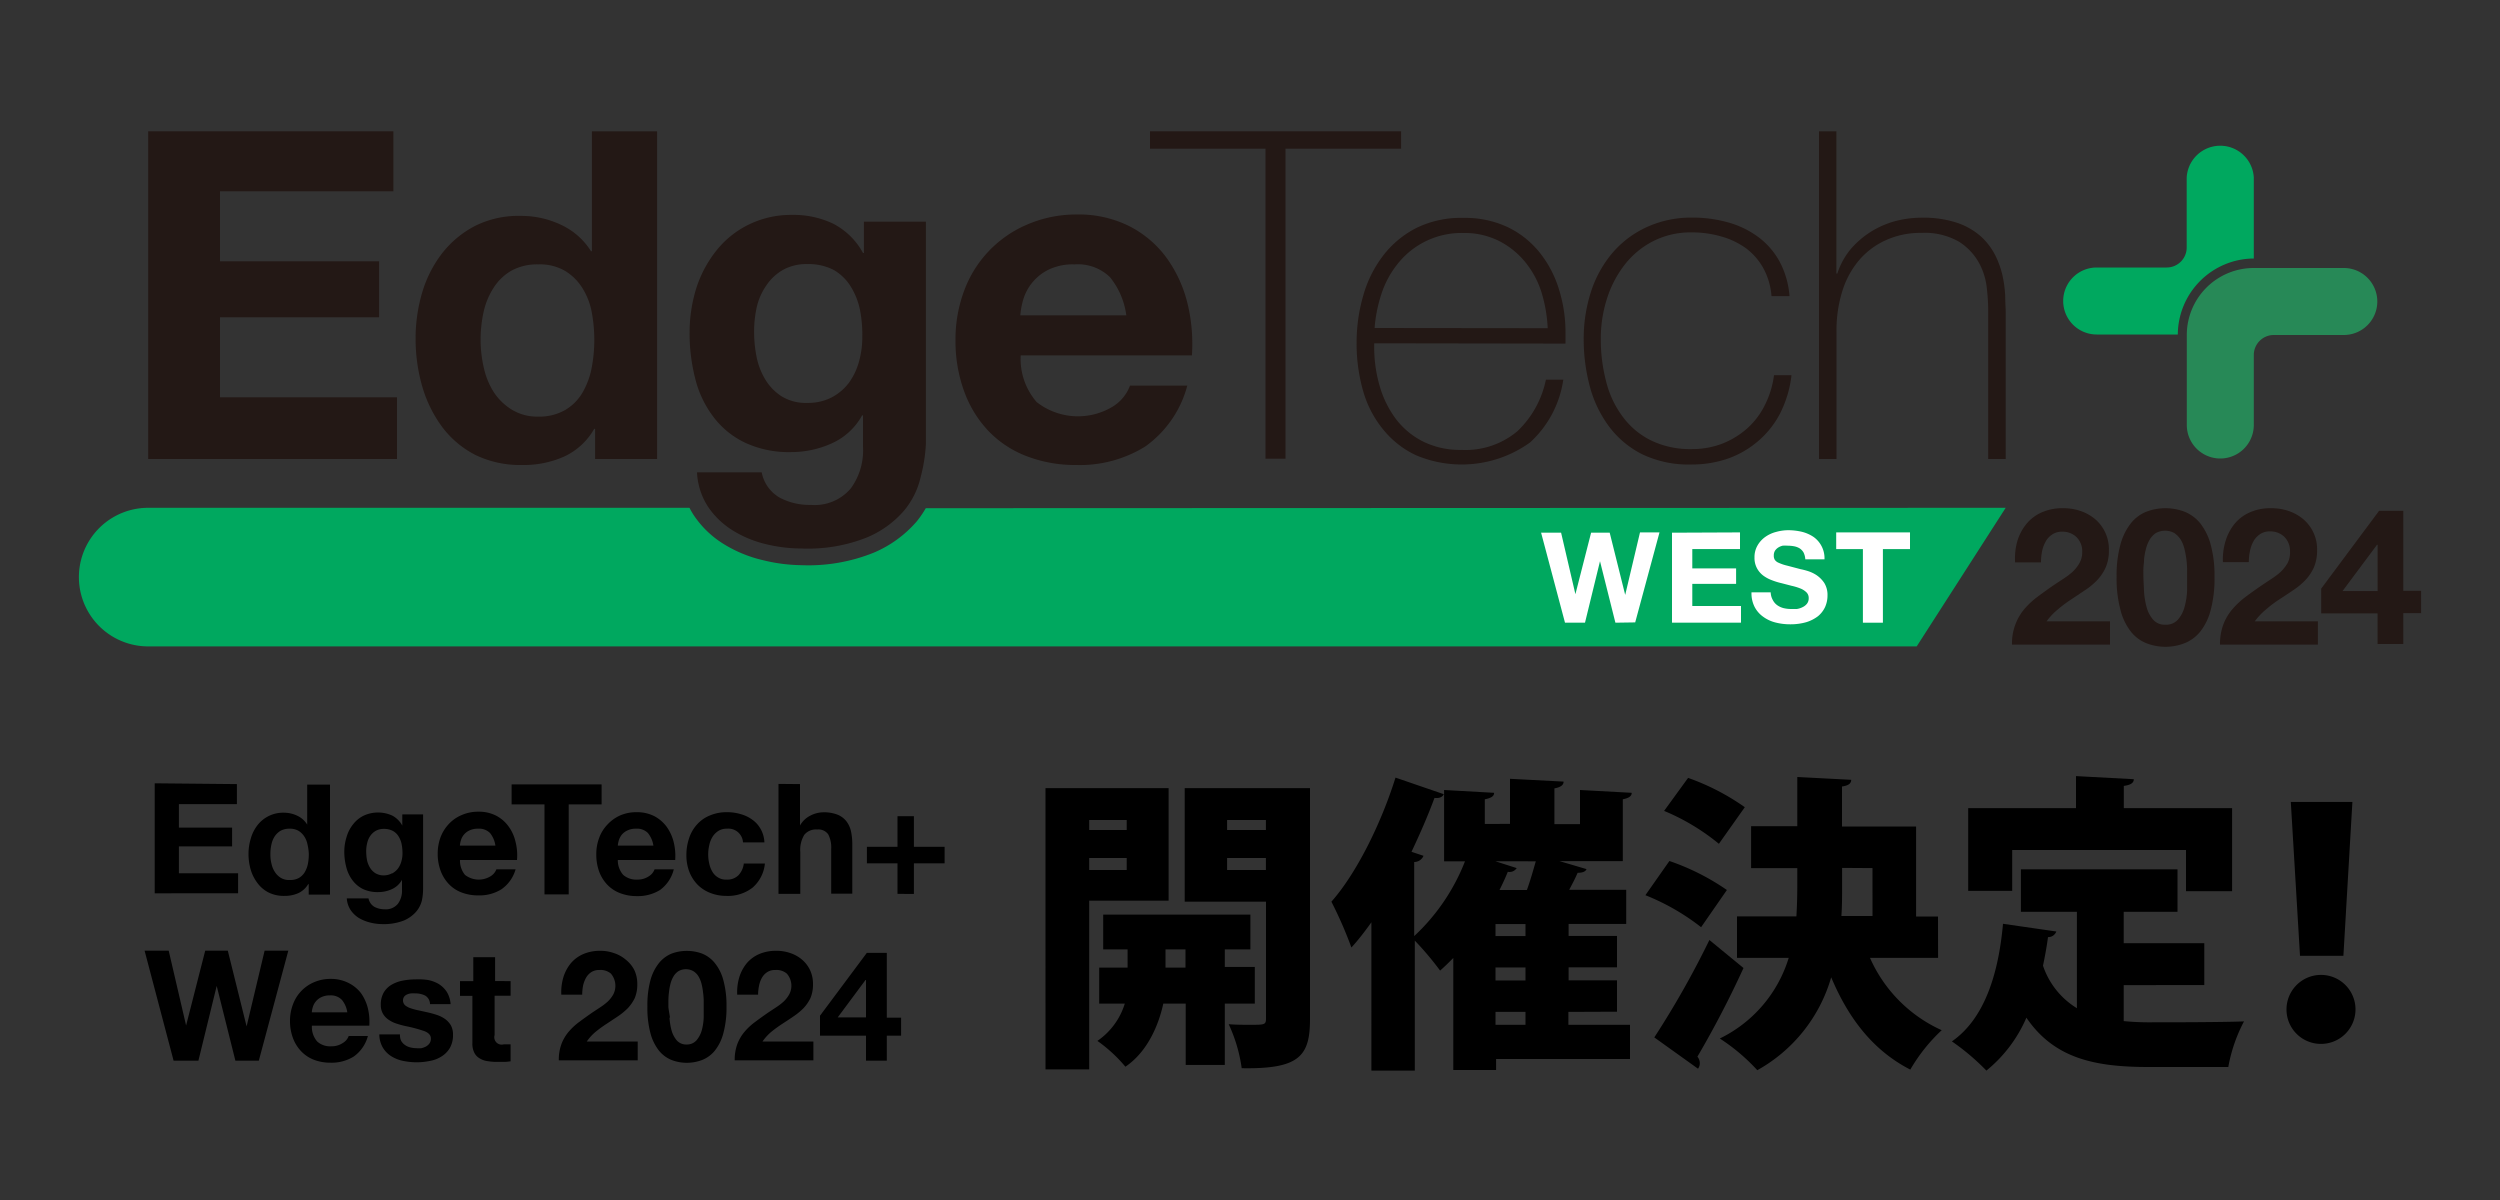 <svg id="レイヤー_2" data-name="レイヤー 2" xmlns="http://www.w3.org/2000/svg" viewBox="0 0 250 120"><rect x="0" y="0" width="250" height="120" fill="#333333" stroke="none"/><defs><style>.cls-1{opacity:0;}.cls-2{fill:#fff;}.cls-3{fill:#231815;}.cls-4{fill:#00a85f;}.cls-5{fill:#278957;}</style></defs><g class="cls-1"><rect class="cls-2" width="250" height="120" rx="4"/></g><path class="cls-3" d="M39.34,13.13v6H22v7H37.91v5.6H22v8H39.7V45.9H14.82V13.13Z"/><path class="cls-3" d="M59.43,42.87a6.7,6.7,0,0,1-3,2.78,9.91,9.91,0,0,1-4.2.85,10.27,10.27,0,0,1-4.68-1,9.63,9.63,0,0,1-3.33-2.8,12.73,12.73,0,0,1-2-4.07,17.17,17.17,0,0,1-.66-4.77,16.11,16.11,0,0,1,.66-4.61,11.9,11.9,0,0,1,2-3.93,10,10,0,0,1,3.29-2.73,9.71,9.71,0,0,1,4.59-1,9.24,9.24,0,0,1,4,.89,7,7,0,0,1,3,2.64h.09V13.13h6.52V45.9h-6.2v-3Zm-.27-11.73a6.91,6.91,0,0,0-.95-2.38,5.21,5.21,0,0,0-1.72-1.68,5,5,0,0,0-2.66-.64,5.3,5.3,0,0,0-2.71.64,5.12,5.12,0,0,0-1.76,1.7,7.39,7.39,0,0,0-1,2.41,13,13,0,0,0-.3,2.82,12.37,12.37,0,0,0,.32,2.76,7.59,7.59,0,0,0,1,2.45A5.75,5.75,0,0,0,51.24,41a4.86,4.86,0,0,0,2.59.66A5.18,5.18,0,0,0,56.52,41a4.89,4.89,0,0,0,1.72-1.72,7.85,7.85,0,0,0,.92-2.46,15,15,0,0,0,0-5.67Z"/><path class="cls-3" d="M103.67,40.21a6.71,6.71,0,0,0,7.62.44A4.16,4.16,0,0,0,113,38.56h5.73a10.88,10.88,0,0,1-4.22,6.1,12.39,12.39,0,0,1-6.89,1.84,13.47,13.47,0,0,1-5-.9,10.41,10.41,0,0,1-3.81-2.54,11.4,11.4,0,0,1-2.42-4,14.58,14.58,0,0,1-.84-5,13.87,13.87,0,0,1,.87-5,11.49,11.49,0,0,1,6.31-6.61,12.32,12.32,0,0,1,4.93-1,11.29,11.29,0,0,1,5.28,1.17,10.56,10.56,0,0,1,3.7,3.14,13.09,13.09,0,0,1,2.09,4.5,17.07,17.07,0,0,1,.46,5.28H102.07A6.58,6.58,0,0,0,103.67,40.21ZM111,27.72a4.61,4.61,0,0,0-3.56-1.28,5.56,5.56,0,0,0-2.59.53,4.89,4.89,0,0,0-2.53,3,7.91,7.91,0,0,0-.29,1.56h10.6A7.62,7.62,0,0,0,111,27.72Z"/><path class="cls-3" d="M115,14.87V13.13h25.11v1.74H128.55v31h-2v-31Z"/><path class="cls-3" d="M137.42,34.33v.28a13.91,13.91,0,0,0,.55,4,10.19,10.19,0,0,0,1.63,3.3,7.83,7.83,0,0,0,2.72,2.25,8.31,8.31,0,0,0,3.8.83,8.08,8.08,0,0,0,5.61-1.86,9.8,9.8,0,0,0,2.86-5.16h1.74A10.55,10.55,0,0,1,153,44.25a11.71,11.71,0,0,1-11.43,1.26,9.27,9.27,0,0,1-3.26-2.57,10.61,10.61,0,0,1-2-3.85,17.24,17.24,0,0,1-.65-4.8,16.93,16.93,0,0,1,.67-4.75,11.84,11.84,0,0,1,2-4,9.78,9.78,0,0,1,3.32-2.75,10.13,10.13,0,0,1,4.71-1,10,10,0,0,1,4.38.91,9.18,9.18,0,0,1,3.19,2.51,11,11,0,0,1,1.95,3.67,14.43,14.43,0,0,1,.67,4.47c0,.16,0,.33,0,.53s0,.36,0,.48Zm17.35-1.51a14.45,14.45,0,0,0-.64-3.65,9.05,9.05,0,0,0-1.64-3,8.11,8.11,0,0,0-2.62-2.09,7.69,7.69,0,0,0-3.52-.78,8.13,8.13,0,0,0-6.45,2.92,9.54,9.54,0,0,0-1.7,3,14.52,14.52,0,0,0-.74,3.58Z"/><path class="cls-3" d="M177.15,29.61a6.9,6.9,0,0,0-.8-2.76,6.3,6.3,0,0,0-1.72-2,7.81,7.81,0,0,0-2.46-1.19,10.38,10.38,0,0,0-3-.42,8.25,8.25,0,0,0-3.9.9,8.51,8.51,0,0,0-2.84,2.38,10.85,10.85,0,0,0-1.75,3.4,13,13,0,0,0-.6,3.93,16.56,16.56,0,0,0,.56,4.4,9.73,9.73,0,0,0,1.7,3.51,7.8,7.8,0,0,0,2.84,2.32,9,9,0,0,0,4,.83,8.45,8.45,0,0,0,3.06-.55,8.36,8.36,0,0,0,2.48-1.52,7.7,7.7,0,0,0,1.76-2.32,9.23,9.23,0,0,0,.92-3h1.75A11.25,11.25,0,0,1,178,41.36a9.17,9.17,0,0,1-2.21,2.77,9.51,9.51,0,0,1-3,1.73,11,11,0,0,1-3.59.59,10.81,10.81,0,0,1-4.93-1,9.39,9.39,0,0,1-3.35-2.78,11.76,11.76,0,0,1-1.93-4,18.14,18.14,0,0,1-.62-4.75,15.3,15.3,0,0,1,.71-4.69,11.46,11.46,0,0,1,2.09-3.85,9.91,9.91,0,0,1,3.4-2.62,10.64,10.64,0,0,1,4.63-1,13.07,13.07,0,0,1,3.61.48,9.19,9.19,0,0,1,3,1.45,7.57,7.57,0,0,1,2.14,2.45,8.7,8.7,0,0,1,1,3.47Z"/><path class="cls-3" d="M183.64,13.13V27.36h.09A7.4,7.4,0,0,1,185,25a8.76,8.76,0,0,1,2-1.77,9.11,9.11,0,0,1,2.46-1.1,10.29,10.29,0,0,1,2.71-.36,10.68,10.68,0,0,1,3.51.5,6.94,6.94,0,0,1,2.36,1.33,6.6,6.6,0,0,1,1.45,1.86,9.09,9.09,0,0,1,.76,2.09,12.72,12.72,0,0,1,.27,2c0,.66.05,1.24.05,1.72V45.9h-1.75V31a20,20,0,0,0-.14-2.2,6.72,6.72,0,0,0-.8-2.55,5.9,5.9,0,0,0-2-2.09,6.88,6.88,0,0,0-3.74-.87,8.3,8.3,0,0,0-3.58.74,7.61,7.61,0,0,0-2.66,2,8.84,8.84,0,0,0-1.68,3.12,13.18,13.18,0,0,0-.57,4V45.9h-1.75V13.13Z"/><path class="cls-3" d="M92.08,47.65a8.06,8.06,0,0,1-1.68,3.42,10,10,0,0,1-3.72,2.68,15.92,15.92,0,0,1-6.52,1.1,15.17,15.17,0,0,1-3.55-.43,11.16,11.16,0,0,1-3.31-1.36,8.21,8.21,0,0,1-2.48-2.36,6.9,6.9,0,0,1-1.12-3.47h6.47A3.71,3.71,0,0,0,78,49.78a6.37,6.37,0,0,0,3.08.71,4.73,4.73,0,0,0,4-1.65,6.43,6.43,0,0,0,1.22-4.18V41.54h-.09a6.49,6.49,0,0,1-3,2.78,9.84,9.84,0,0,1-4.11.89,10.36,10.36,0,0,1-4.59-.94,8.57,8.57,0,0,1-3.16-2.57,10.53,10.53,0,0,1-1.82-3.81,18.14,18.14,0,0,1-.57-4.61,14.9,14.9,0,0,1,.66-4.43,11.76,11.76,0,0,1,2-3.77,9.4,9.4,0,0,1,3.19-2.59,9.6,9.6,0,0,1,4.38-1,9.21,9.21,0,0,1,4.11.87,7.08,7.08,0,0,1,3,2.94h.09V22.17h6.2V44.39A15.94,15.94,0,0,1,92.08,47.65Zm-8.93-7.9a5.18,5.18,0,0,0,1.74-1.47,6.5,6.5,0,0,0,1-2.09,9,9,0,0,0,.34-2.45A13,13,0,0,0,86,31a7.12,7.12,0,0,0-.91-2.32A4.86,4.86,0,0,0,83.38,27a5.45,5.45,0,0,0-2.66-.59,4.77,4.77,0,0,0-2.37.55,4.9,4.9,0,0,0-1.65,1.49,6.25,6.25,0,0,0-1,2.16,11.13,11.13,0,0,0-.29,2.55,12.79,12.79,0,0,0,.25,2.54A7,7,0,0,0,76.56,38a5.14,5.14,0,0,0,1.63,1.65,4.61,4.61,0,0,0,2.53.64A5.18,5.18,0,0,0,83.15,39.75Z"/><path class="cls-4" d="M225.38,25.85h0v-8.1a3.36,3.36,0,0,0-6.71,0v7a2,2,0,0,1-2,2h-7a3.35,3.35,0,1,0,0,6.7h8.11A7.65,7.65,0,0,1,225.38,25.85Z"/><path class="cls-5" d="M234.43,26.8h-9.05a6.7,6.7,0,0,0-6.7,6.7h0v9h0a3.35,3.35,0,1,0,6.7,0v-7a2,2,0,0,1,2-2h7a3.35,3.35,0,0,0,0-6.7Z"/><path class="cls-4" d="M92.58,50.82a10.89,10.89,0,0,1-.88,1.29,11.68,11.68,0,0,1-4.33,3.16,17.48,17.48,0,0,1-7.21,1.25A16.91,16.91,0,0,1,76.22,56a13,13,0,0,1-3.79-1.56,9.73,9.73,0,0,1-3-2.84,6.75,6.75,0,0,1-.48-.82H14.82a6.93,6.93,0,0,0,0,13.86H191.67l8.9-13.86Z"/><path class="cls-2" d="M161.54,62.27,160,56.12h0l-1.5,6.15h-2l-2.39-9h2l1.43,6.15h0l1.57-6.15h1.86l1.55,6.22h0L164,53.24h1.95l-2.43,9Z"/><path class="cls-2" d="M174,53.24v1.67h-4.77v1.93h4.38v1.55h-4.38V60.6h4.87v1.67H167.2v-9Z"/><path class="cls-2" d="M177.28,60a1.43,1.43,0,0,0,.43.51,1.89,1.89,0,0,0,.64.3,3.22,3.22,0,0,0,.76.09c.18,0,.37,0,.57,0a1.9,1.9,0,0,0,.57-.18,1.24,1.24,0,0,0,.44-.34.87.87,0,0,0,.18-.56.78.78,0,0,0-.24-.6,1.82,1.82,0,0,0-.61-.38,5.49,5.49,0,0,0-.86-.26l-1-.26a6.69,6.69,0,0,1-1-.31,3.39,3.39,0,0,1-.86-.47,2.27,2.27,0,0,1-.61-.73,2.16,2.16,0,0,1-.24-1.06,2.32,2.32,0,0,1,.3-1.2,2.68,2.68,0,0,1,.78-.86,3.3,3.3,0,0,1,1.09-.5,4.59,4.59,0,0,1,1.21-.17,6.1,6.1,0,0,1,1.36.16,3.69,3.69,0,0,1,1.16.51,2.61,2.61,0,0,1,1.1,2.24h-1.92a1.78,1.78,0,0,0-.17-.67,1.21,1.21,0,0,0-.39-.42,1.66,1.66,0,0,0-.55-.21,3.58,3.58,0,0,0-.68-.06,2.59,2.59,0,0,0-.48,0,1.5,1.5,0,0,0-.43.18,1.12,1.12,0,0,0-.33.32.9.9,0,0,0-.12.48.78.78,0,0,0,.1.43.85.85,0,0,0,.39.3,4.4,4.4,0,0,0,.83.28l1.37.36a6.63,6.63,0,0,1,.7.18,3.42,3.42,0,0,1,.89.42,2.86,2.86,0,0,1,.77.78,2.27,2.27,0,0,1,.32,1.25,2.79,2.79,0,0,1-.24,1.15,2.62,2.62,0,0,1-.71.92,3.74,3.74,0,0,1-1.18.6,5.71,5.71,0,0,1-1.63.21,5.8,5.8,0,0,1-1.44-.18,3.55,3.55,0,0,1-1.24-.58,2.78,2.78,0,0,1-.86-1,3,3,0,0,1-.3-1.44h1.92A1.65,1.65,0,0,0,177.28,60Z"/><path class="cls-2" d="M183.62,54.91V53.24H191v1.67h-2.71v7.36h-2V54.91Z"/><path class="cls-3" d="M201.74,54.09a5,5,0,0,1,.92-1.72,4.16,4.16,0,0,1,1.53-1.14,5.12,5.12,0,0,1,2.13-.41,5.29,5.29,0,0,1,1.74.28,4.53,4.53,0,0,1,1.46.82A3.95,3.95,0,0,1,210.89,55a4.22,4.22,0,0,1-.32,1.74,4.5,4.5,0,0,1-.86,1.28,6.67,6.67,0,0,1-1.21,1l-1.36.91c-.46.3-.9.62-1.34,1a6.49,6.49,0,0,0-1.14,1.2H211v2.33h-9.8a5.32,5.32,0,0,1,1.24-3.56,8.13,8.13,0,0,1,1.35-1.25c.51-.38,1.05-.77,1.62-1.16l.94-.62a7,7,0,0,0,.91-.69,3.74,3.74,0,0,0,.68-.86,2.18,2.18,0,0,0,.28-1.09,2,2,0,0,0-.56-1.51,2,2,0,0,0-1.44-.55,1.69,1.69,0,0,0-1,.28,1.91,1.91,0,0,0-.66.72,3.22,3.22,0,0,0-.36,1,5.61,5.61,0,0,0-.1,1.07h-2.59A6.33,6.33,0,0,1,201.74,54.09Z"/><path class="cls-3" d="M212.05,54.43a5.9,5.9,0,0,1,1.06-2.13,3.79,3.79,0,0,1,1.55-1.14,5.4,5.4,0,0,1,3.77,0A3.92,3.92,0,0,1,220,52.3a5.9,5.9,0,0,1,1.06,2.13,11.71,11.71,0,0,1,.39,3.27,12.15,12.15,0,0,1-.39,3.34A5.76,5.76,0,0,1,220,63.19a3.83,3.83,0,0,1-1.57,1.14,5.25,5.25,0,0,1-3.77,0,3.71,3.71,0,0,1-1.55-1.14A5.76,5.76,0,0,1,212.05,61a12.15,12.15,0,0,1-.39-3.34A11.71,11.71,0,0,1,212.05,54.43Zm2.35,4.65a7.93,7.93,0,0,0,.24,1.56,3.26,3.26,0,0,0,.64,1.29,1.52,1.52,0,0,0,1.26.54,1.56,1.56,0,0,0,1.28-.54,3.15,3.15,0,0,0,.65-1.29,7.25,7.25,0,0,0,.24-1.56c0-.54,0-1,0-1.38s0-.51,0-.83a8.59,8.59,0,0,0-.08-1,9.13,9.13,0,0,0-.19-1,3.22,3.22,0,0,0-.37-.91,2.3,2.3,0,0,0-.63-.65,1.92,1.92,0,0,0-1.86,0,2.11,2.11,0,0,0-.61.65,3.54,3.54,0,0,0-.37.91,7.31,7.31,0,0,0-.19,1c0,.34-.06.67-.07,1s0,.6,0,.83S214.38,58.54,214.4,59.08Z"/><path class="cls-3" d="M222.56,54.09a5,5,0,0,1,.91-1.72A4.11,4.11,0,0,1,225,51.23a5,5,0,0,1,2.12-.41,5.39,5.39,0,0,1,1.75.28,4.64,4.64,0,0,1,1.46.82A3.95,3.95,0,0,1,231.71,55a4.39,4.39,0,0,1-.32,1.74,4.71,4.71,0,0,1-.86,1.28,7,7,0,0,1-1.21,1c-.45.31-.91.61-1.37.91s-.9.62-1.33,1a6.49,6.49,0,0,0-1.14,1.2h6.31v2.33H222a5.59,5.59,0,0,1,.33-2,5.18,5.18,0,0,1,.91-1.54,8.47,8.47,0,0,1,1.34-1.25c.51-.38,1.06-.77,1.63-1.16l.93-.62a6.39,6.39,0,0,0,.91-.69,4.07,4.07,0,0,0,.69-.86A2.18,2.18,0,0,0,229,55.2a2,2,0,0,0-.56-1.51,2,2,0,0,0-1.44-.55,1.71,1.71,0,0,0-1,.28,2.08,2.08,0,0,0-.66.72,3.48,3.48,0,0,0-.35,1,5.63,5.63,0,0,0-.11,1.07h-2.59A6.33,6.33,0,0,1,222.56,54.09Z"/><path class="cls-3" d="M232.12,61.34V58.86l5.79-7.78h2.42v8h1.78v2.23h-1.78v3.09h-2.57V61.34Zm5.58-6.86-3.45,4.63h3.51V54.48Z"/><path d="M116.86,90.07h-7.94v16.87h-4.37V78.81h12.31ZM112.67,82h-3.75v1h3.75Zm-3.75,5h3.75V85.8h-3.75Zm16.56,13.36h-3v6.13h-3.91v-6.13h-2.24c-.43,2-1.51,4.77-3.79,6.31a14.73,14.73,0,0,0-2.8-2.58,7,7,0,0,0,2.74-3.73h-2.56v-3.6h2.84V94.94h-2.44V91.46h14.72v3.48h-2.56v1.75h3Zm-8.93-3.6h2V94.94h-2ZM131,78.81v23.11c0,3.7-1.08,5-6.83,4.9a15.4,15.4,0,0,0-1.3-4.4c.71.06,1.51.06,2.16.06,1.41,0,1.57,0,1.57-.62V90.17h-8.13V78.81ZM126.59,82h-3.88v1h3.88ZM122.71,87h3.88V85.8h-3.88Z"/><path d="M156.84,101.19v1.29H163v3.42H149.61V107h-4.28V95.8c-.43.43-.86.86-1.32,1.26a30.48,30.48,0,0,0-2.53-3v13h-4.34V92.23c-.64.89-1.29,1.75-2,2.52a41,41,0,0,0-2-4.58c2.43-2.74,4.93-7.67,6.41-12.41l4.83,1.66c-.13.28-.43.43-.93.37-.67,1.82-1.47,3.63-2.3,5.39l1.2.4a1,1,0,0,1-.93.62v7.41a20.3,20.3,0,0,0,5.08-7.48h-2.09V79l5,.28c0,.34-.28.52-.93.65v2.46H151V77.88l5.36.28c0,.34-.28.56-.92.68v3.57H158V79l5.17.28c0,.34-.27.52-.89.65v6.18h-6.34l2.71.8c-.09.25-.4.37-.89.37-.22.53-.53,1.11-.84,1.7h5.7v3.41h-5.76v1.2h4.84v3.14h-4.84v1.3h4.84v3.14Zm-7.29-15.06,2.12.68a.85.85,0,0,1-.89.37c-.25.62-.52,1.2-.83,1.82h2.74c.34-.93.64-2,.89-2.87Zm3,7.48v-1.2h-3v1.2Zm0,4.44v-1.3h-3v1.3Zm-3,3.14v1.29h3v-1.29Z"/><path d="M166.94,86.1A23.4,23.4,0,0,1,172.69,89l-2.58,3.72a22.56,22.56,0,0,0-5.57-3.2Zm-1.51,17.64A90.77,90.77,0,0,0,170.94,94l3.41,2.8a99.42,99.42,0,0,1-4.61,8.87,1,1,0,0,1,.24.64.89.89,0,0,1-.18.56Zm3.38-25.95a23.2,23.2,0,0,1,5.67,2.93l-2.59,3.66a21.78,21.78,0,0,0-5.48-3.29Zm25,18H187a14.24,14.24,0,0,0,7.17,7.23,17.18,17.18,0,0,0-3.14,3.94c-3.73-1.91-6.19-5.14-7.91-9.23a15.55,15.55,0,0,1-7.39,9.29,19.25,19.25,0,0,0-3.75-3.17,13.26,13.26,0,0,0,6.89-8.06h-5.17V91.64h5.94c.06-1,.09-2.06.09-3.07V86.81h-4.62V82.62h4.62V77.7l5.39.28c0,.37-.28.58-.92.67v4h7.41v9h2.19Zm-9.6-9V88.6c0,1,0,2-.07,3h3.11V86.81Z"/><path d="M212.37,98.51v3.6a25.79,25.79,0,0,0,2.68.12c1.93,0,6.95,0,9.35-.09a15.65,15.65,0,0,0-1.57,4.56h-8c-5.39,0-9.42-.87-12.19-4.93a13.89,13.89,0,0,1-4,5.29,23.1,23.1,0,0,0-3.45-2.92c3.2-2.22,4.65-6.62,5.11-11.76l5.33.77a.85.85,0,0,1-.83.56c-.13,1-.31,1.94-.5,2.86a7.94,7.94,0,0,0,3.39,4.25V91.18h-5.6V86.93h15.66v4.25h-5.38v3.14h8.06v4.19ZM201.22,85v4.09h-4.4V80.81H207.6v-3.2l5.78.31c0,.36-.3.58-1,.67v2.22h10.83v8.31h-4.61V85Z"/><path d="M228.65,100.94a3.45,3.45,0,1,1,3.45,3.45A3.44,3.44,0,0,1,228.65,100.94ZM230,95.58l-.92-15.39h6.16l-.9,15.39Z"/><path d="M23.69,78.41v2h-5.8v2.35h5.32v1.88H17.89v2.69h5.92v2H15.47v-11Z"/><path d="M30.84,88.38a2.26,2.26,0,0,1-1,.93,3.32,3.32,0,0,1-1.41.28,3.42,3.42,0,0,1-1.57-.34,3.17,3.17,0,0,1-1.11-.94A4.2,4.2,0,0,1,25.08,87a5.73,5.73,0,0,1-.23-1.6,5.33,5.33,0,0,1,.23-1.55,3.9,3.9,0,0,1,.66-1.32,3.24,3.24,0,0,1,2.64-1.26,3.09,3.09,0,0,1,1.34.3,2.3,2.3,0,0,1,1,.89h0v-4H33v11H30.87v-1Zm-.09-3.93a2.2,2.2,0,0,0-.32-.8,1.86,1.86,0,0,0-.58-.57,1.7,1.7,0,0,0-.89-.21,1.83,1.83,0,0,0-.91.21,1.89,1.89,0,0,0-.59.57,2.41,2.41,0,0,0-.32.81,4.19,4.19,0,0,0-.1,1,3.62,3.62,0,0,0,.11.92,2.41,2.41,0,0,0,.34.82,1.88,1.88,0,0,0,.6.59A1.61,1.61,0,0,0,29,88a1.76,1.76,0,0,0,.9-.21,1.69,1.69,0,0,0,.58-.58,2.68,2.68,0,0,0,.31-.82,5,5,0,0,0,.09-1A4.76,4.76,0,0,0,30.75,84.45Z"/><path d="M42.2,90a2.76,2.76,0,0,1-.57,1.15,3.37,3.37,0,0,1-1.24.9,5.52,5.52,0,0,1-2.19.36A5,5,0,0,1,37,92.25a4.17,4.17,0,0,1-1.11-.45,2.75,2.75,0,0,1-.83-.8,2.38,2.38,0,0,1-.38-1.16h2.17a1.26,1.26,0,0,0,.6.85,2.19,2.19,0,0,0,1,.24,1.57,1.57,0,0,0,1.34-.55,2.2,2.2,0,0,0,.41-1.4v-1h0a2.17,2.17,0,0,1-1,.93,3.26,3.26,0,0,1-1.38.3,3.45,3.45,0,0,1-1.53-.31A2.93,2.93,0,0,1,35.23,88a3.6,3.6,0,0,1-.6-1.28,6,6,0,0,1-.2-1.55,4.87,4.87,0,0,1,.23-1.48,3.59,3.59,0,0,1,.65-1.26,3,3,0,0,1,1.07-.87,3.43,3.43,0,0,1,2.85,0,2.48,2.48,0,0,1,1,1h0V81.44h2.08v7.45A5.92,5.92,0,0,1,42.2,90Zm-3-2.65a1.76,1.76,0,0,0,.59-.49,2.17,2.17,0,0,0,.34-.7,2.81,2.81,0,0,0,.12-.82,4.76,4.76,0,0,0-.09-.94,2.31,2.31,0,0,0-.31-.77,1.48,1.48,0,0,0-.57-.54,1.83,1.83,0,0,0-.89-.2,1.62,1.62,0,0,0-.79.18,1.68,1.68,0,0,0-.56.5,2,2,0,0,0-.32.73,3.36,3.36,0,0,0-.1.85,5,5,0,0,0,.08.86,2.42,2.42,0,0,0,.3.76,1.67,1.67,0,0,0,.54.55,1.6,1.6,0,0,0,.85.22A1.73,1.73,0,0,0,39.2,87.33Z"/><path d="M46.5,87.49a2.25,2.25,0,0,0,2.55.14,1.4,1.4,0,0,0,.59-.7h1.92a3.64,3.64,0,0,1-1.42,2,4.13,4.13,0,0,1-2.3.61,4.56,4.56,0,0,1-1.7-.3,3.42,3.42,0,0,1-1.27-.85,3.85,3.85,0,0,1-.81-1.32,4.89,4.89,0,0,1-.29-1.7,4.75,4.75,0,0,1,.29-1.66,4,4,0,0,1,.84-1.33,3.75,3.75,0,0,1,1.28-.88,4.07,4.07,0,0,1,1.66-.33,3.77,3.77,0,0,1,1.76.39,3.56,3.56,0,0,1,1.24,1.06,4.11,4.11,0,0,1,.7,1.51A5.44,5.44,0,0,1,51.7,86H46A2.22,2.22,0,0,0,46.5,87.49ZM49,83.3a1.54,1.54,0,0,0-1.2-.43,1.9,1.9,0,0,0-.87.18,1.6,1.6,0,0,0-.55.43,1.5,1.5,0,0,0-.29.56,2.25,2.25,0,0,0-.1.52h3.55A2.54,2.54,0,0,0,49,83.3Z"/><path d="M51.16,80.44v-2h9v2H56.87v9H54.45v-9Z"/><path d="M62.32,87.49a2,2,0,0,0,1.42.47,2,2,0,0,0,1.14-.33,1.37,1.37,0,0,0,.58-.7h1.92A3.62,3.62,0,0,1,66,89a4.19,4.19,0,0,1-2.31.61,4.5,4.5,0,0,1-1.69-.3,3.46,3.46,0,0,1-1.28-.85,3.85,3.85,0,0,1-.81-1.32,4.89,4.89,0,0,1-.28-1.7,4.53,4.53,0,0,1,.29-1.66,3.79,3.79,0,0,1,.83-1.33A3.89,3.89,0,0,1,62,81.55a4,4,0,0,1,1.65-.33,3.79,3.79,0,0,1,1.77.39,3.65,3.65,0,0,1,1.24,1.06,4.46,4.46,0,0,1,.7,1.51A5.74,5.74,0,0,1,67.52,86H61.78A2.22,2.22,0,0,0,62.32,87.49Zm2.47-4.19a1.52,1.52,0,0,0-1.19-.43,1.87,1.87,0,0,0-.87.18,1.64,1.64,0,0,0-.56.43,1.87,1.87,0,0,0-.29.56,2.94,2.94,0,0,0-.1.52h3.56A2.63,2.63,0,0,0,64.79,83.3Z"/><path d="M72.69,82.87a1.52,1.52,0,0,0-.88.24,1.88,1.88,0,0,0-.58.61,2.59,2.59,0,0,0-.31.83,4.07,4.07,0,0,0-.1.9,3.83,3.83,0,0,0,.1.88,2.61,2.61,0,0,0,.3.81,1.58,1.58,0,0,0,.56.59,1.47,1.47,0,0,0,.86.23,1.58,1.58,0,0,0,1.21-.44,2.05,2.05,0,0,0,.53-1.17h2.11a3.65,3.65,0,0,1-1.23,2.41,4,4,0,0,1-2.61.83,4.3,4.3,0,0,1-1.63-.3,3.64,3.64,0,0,1-1.27-.83,3.9,3.9,0,0,1-.82-1.29,4.56,4.56,0,0,1-.29-1.64,5.24,5.24,0,0,1,.27-1.71,3.79,3.79,0,0,1,.79-1.37,3.46,3.46,0,0,1,1.28-.9,4.22,4.22,0,0,1,1.72-.33,4.71,4.71,0,0,1,1.36.19,3.52,3.52,0,0,1,1.17.56,2.81,2.81,0,0,1,.84.94,2.92,2.92,0,0,1,.37,1.33H74.3A1.46,1.46,0,0,0,72.69,82.87Z"/><path d="M80,78.41v4.14h0a2.45,2.45,0,0,1,1.06-1,2.87,2.87,0,0,1,1.26-.32,3.73,3.73,0,0,1,1.44.24,2.13,2.13,0,0,1,.88.66,2.56,2.56,0,0,1,.46,1,6.31,6.31,0,0,1,.13,1.35v4.89H83.12V84.9a2.83,2.83,0,0,0-.3-1.47,1.21,1.21,0,0,0-1.1-.48,1.5,1.5,0,0,0-1.29.53,2.9,2.9,0,0,0-.4,1.74v4.17H77.85v-11Z"/><path d="M94.46,84.68v1.65H91.39v3.06H89.75V86.33H86.69V84.68h3.06V81.62h1.64v3.06Z"/><path d="M23.54,106.07l-1.87-7.48h0l-1.83,7.48H17.36l-2.9-11h2.41l1.74,7.48h0l1.91-7.48h2.26l1.88,7.57h0l1.8-7.57h2.37l-2.95,11Z"/><path d="M31.73,104.16a1.94,1.94,0,0,0,1.41.47,2,2,0,0,0,1.14-.33,1.35,1.35,0,0,0,.59-.7h1.92a3.67,3.67,0,0,1-1.41,2.05,4.19,4.19,0,0,1-2.31.62,4.6,4.6,0,0,1-1.7-.3,3.53,3.53,0,0,1-1.27-.86,3.85,3.85,0,0,1-.81-1.32A4.83,4.83,0,0,1,29,102.1a4.59,4.59,0,0,1,.3-1.67,3.83,3.83,0,0,1,2.11-2.21,4.07,4.07,0,0,1,1.66-.33,3.85,3.85,0,0,1,1.77.4,3.61,3.61,0,0,1,1.24,1,4.46,4.46,0,0,1,.7,1.51,5.74,5.74,0,0,1,.15,1.77H31.19A2.2,2.2,0,0,0,31.73,104.16ZM34.2,100A1.52,1.52,0,0,0,33,99.54a1.87,1.87,0,0,0-.87.18,1.57,1.57,0,0,0-.56.44,1.62,1.62,0,0,0-.29.55,2.35,2.35,0,0,0-.1.52h3.55A2.54,2.54,0,0,0,34.2,100Z"/><path d="M40.12,104.09a1.25,1.25,0,0,0,.38.41,1.51,1.51,0,0,0,.53.24,2.57,2.57,0,0,0,.62.08,2.81,2.81,0,0,0,.49,0,2.09,2.09,0,0,0,.46-.17,1.15,1.15,0,0,0,.35-.31.84.84,0,0,0,.14-.49c0-.32-.22-.57-.66-.74a14.31,14.31,0,0,0-1.82-.49,9.05,9.05,0,0,1-.93-.25,3,3,0,0,1-.81-.39,1.81,1.81,0,0,1-.57-.6,1.71,1.71,0,0,1-.22-.88,2.4,2.4,0,0,1,.3-1.26,2.21,2.21,0,0,1,.8-.78,3.52,3.52,0,0,1,1.1-.4,6.67,6.67,0,0,1,1.27-.12A6.38,6.38,0,0,1,42.8,98a3.38,3.38,0,0,1,1.09.41,2.67,2.67,0,0,1,.79.78,2.7,2.7,0,0,1,.38,1.22H43a1,1,0,0,0-.48-.85,2.18,2.18,0,0,0-1-.22,3,3,0,0,0-.41,0,1.24,1.24,0,0,0-.39.1.73.73,0,0,0-.3.22.67.67,0,0,0,.09.87,1.71,1.71,0,0,0,.57.3,6,6,0,0,0,.79.21l.91.2c.31.07.63.16.93.26a3.08,3.08,0,0,1,.81.41,2.15,2.15,0,0,1,.57.63,1.88,1.88,0,0,1,.21.93,2.58,2.58,0,0,1-.31,1.32,2.5,2.5,0,0,1-.83.85,3.13,3.13,0,0,1-1.16.45,6.6,6.6,0,0,1-1.33.14,6.9,6.9,0,0,1-1.36-.14,3.58,3.58,0,0,1-1.17-.46,2.59,2.59,0,0,1-.85-.86,2.67,2.67,0,0,1-.36-1.33H40A1.28,1.28,0,0,0,40.12,104.09Z"/><path d="M51.06,98.11v1.46h-1.6v3.94a.74.74,0,0,0,.93.92h.35l.32,0v1.7a5.25,5.25,0,0,1-.61.06h-.66a5.86,5.86,0,0,1-1-.07,2,2,0,0,1-.8-.27,1.35,1.35,0,0,1-.55-.56,2,2,0,0,1-.2-1v-4.7H46V98.11h1.33V95.72h2.18v2.39Z"/><path d="M56.34,97.72a4.12,4.12,0,0,1,.74-1.39,3.39,3.39,0,0,1,1.24-.92A4.22,4.22,0,0,1,60,95.08a4.07,4.07,0,0,1,1.4.23,3.5,3.5,0,0,1,1.18.66A3.15,3.15,0,0,1,63.43,97a3.25,3.25,0,0,1,.3,1.42,3.5,3.5,0,0,1-.26,1.4,4.09,4.09,0,0,1-.69,1,6.55,6.55,0,0,1-1,.82l-1.1.73q-.56.36-1.08.78a4.71,4.71,0,0,0-.92,1h5.09v1.88H55.88a4.55,4.55,0,0,1,.27-1.64,4.22,4.22,0,0,1,.73-1.23,6.22,6.22,0,0,1,1.09-1c.41-.31.85-.62,1.31-.94l.76-.5a5.87,5.87,0,0,0,.73-.56,3.09,3.09,0,0,0,.55-.7,1.88,1.88,0,0,0-.23-2.1A1.6,1.6,0,0,0,59.93,97a1.4,1.4,0,0,0-.81.22,1.64,1.64,0,0,0-.53.58,2.93,2.93,0,0,0-.29.8,5.31,5.31,0,0,0-.08.87H56.13A5.28,5.28,0,0,1,56.34,97.72Z"/><path d="M65.05,98a4.73,4.73,0,0,1,.86-1.71,3.18,3.18,0,0,1,1.25-.93,4.27,4.27,0,0,1,1.52-.27,4.32,4.32,0,0,1,1.53.27,3.14,3.14,0,0,1,1.26.93A4.57,4.57,0,0,1,72.33,98a9.53,9.53,0,0,1,.32,2.64,9.79,9.79,0,0,1-.32,2.7,4.64,4.64,0,0,1-.86,1.74,3.11,3.11,0,0,1-1.26.92,4.33,4.33,0,0,1-1.53.28,4.27,4.27,0,0,1-1.52-.28,3.15,3.15,0,0,1-1.25-.92,4.8,4.8,0,0,1-.86-1.74,9.82,9.82,0,0,1-.31-2.7A9.56,9.56,0,0,1,65.05,98Zm1.9,3.76a6.38,6.38,0,0,0,.2,1.26,2.67,2.67,0,0,0,.51,1,1.25,1.25,0,0,0,1,.43,1.27,1.27,0,0,0,1-.43,2.68,2.68,0,0,0,.52-1,5.72,5.72,0,0,0,.19-1.26c0-.44,0-.81,0-1.12V100a7.41,7.41,0,0,0-.07-.8,5.77,5.77,0,0,0-.15-.83,2.8,2.8,0,0,0-.3-.73,1.58,1.58,0,0,0-.51-.52,1.51,1.51,0,0,0-1.5,0,1.63,1.63,0,0,0-.49.52,2.8,2.8,0,0,0-.3.73,5.77,5.77,0,0,0-.15.83,7.36,7.36,0,0,0-.06.8c0,.27,0,.49,0,.67S66.93,101.31,67,101.75Z"/><path d="M73.93,97.72a4.12,4.12,0,0,1,.74-1.39,3.39,3.39,0,0,1,1.24-.92,4.22,4.22,0,0,1,1.72-.33,4.17,4.17,0,0,1,1.41.23,3.55,3.55,0,0,1,1.17.66A3.15,3.15,0,0,1,81,97a3.25,3.25,0,0,1,.3,1.42,3.5,3.5,0,0,1-.26,1.4,4.09,4.09,0,0,1-.69,1,6.55,6.55,0,0,1-1,.82c-.36.25-.73.49-1.1.73s-.73.5-1.08.78a5,5,0,0,0-.92,1h5.09v1.88H73.47a4.55,4.55,0,0,1,.27-1.64,4.22,4.22,0,0,1,.73-1.23,6.22,6.22,0,0,1,1.09-1c.41-.31.85-.62,1.31-.94l.76-.5a5.87,5.87,0,0,0,.73-.56,3.09,3.09,0,0,0,.55-.7,1.83,1.83,0,0,0-.23-2.1A1.6,1.6,0,0,0,77.52,97a1.4,1.4,0,0,0-.81.22,1.64,1.64,0,0,0-.53.58,2.62,2.62,0,0,0-.28.8,4.43,4.43,0,0,0-.09.87H73.72A5.28,5.28,0,0,1,73.93,97.72Z"/><path d="M82,103.57v-2l4.68-6.28h2v6.48h1.43v1.8H88.68v2.5H86.6v-2.5ZM86.55,98l-2.78,3.74H86.6V98Z"/></svg>